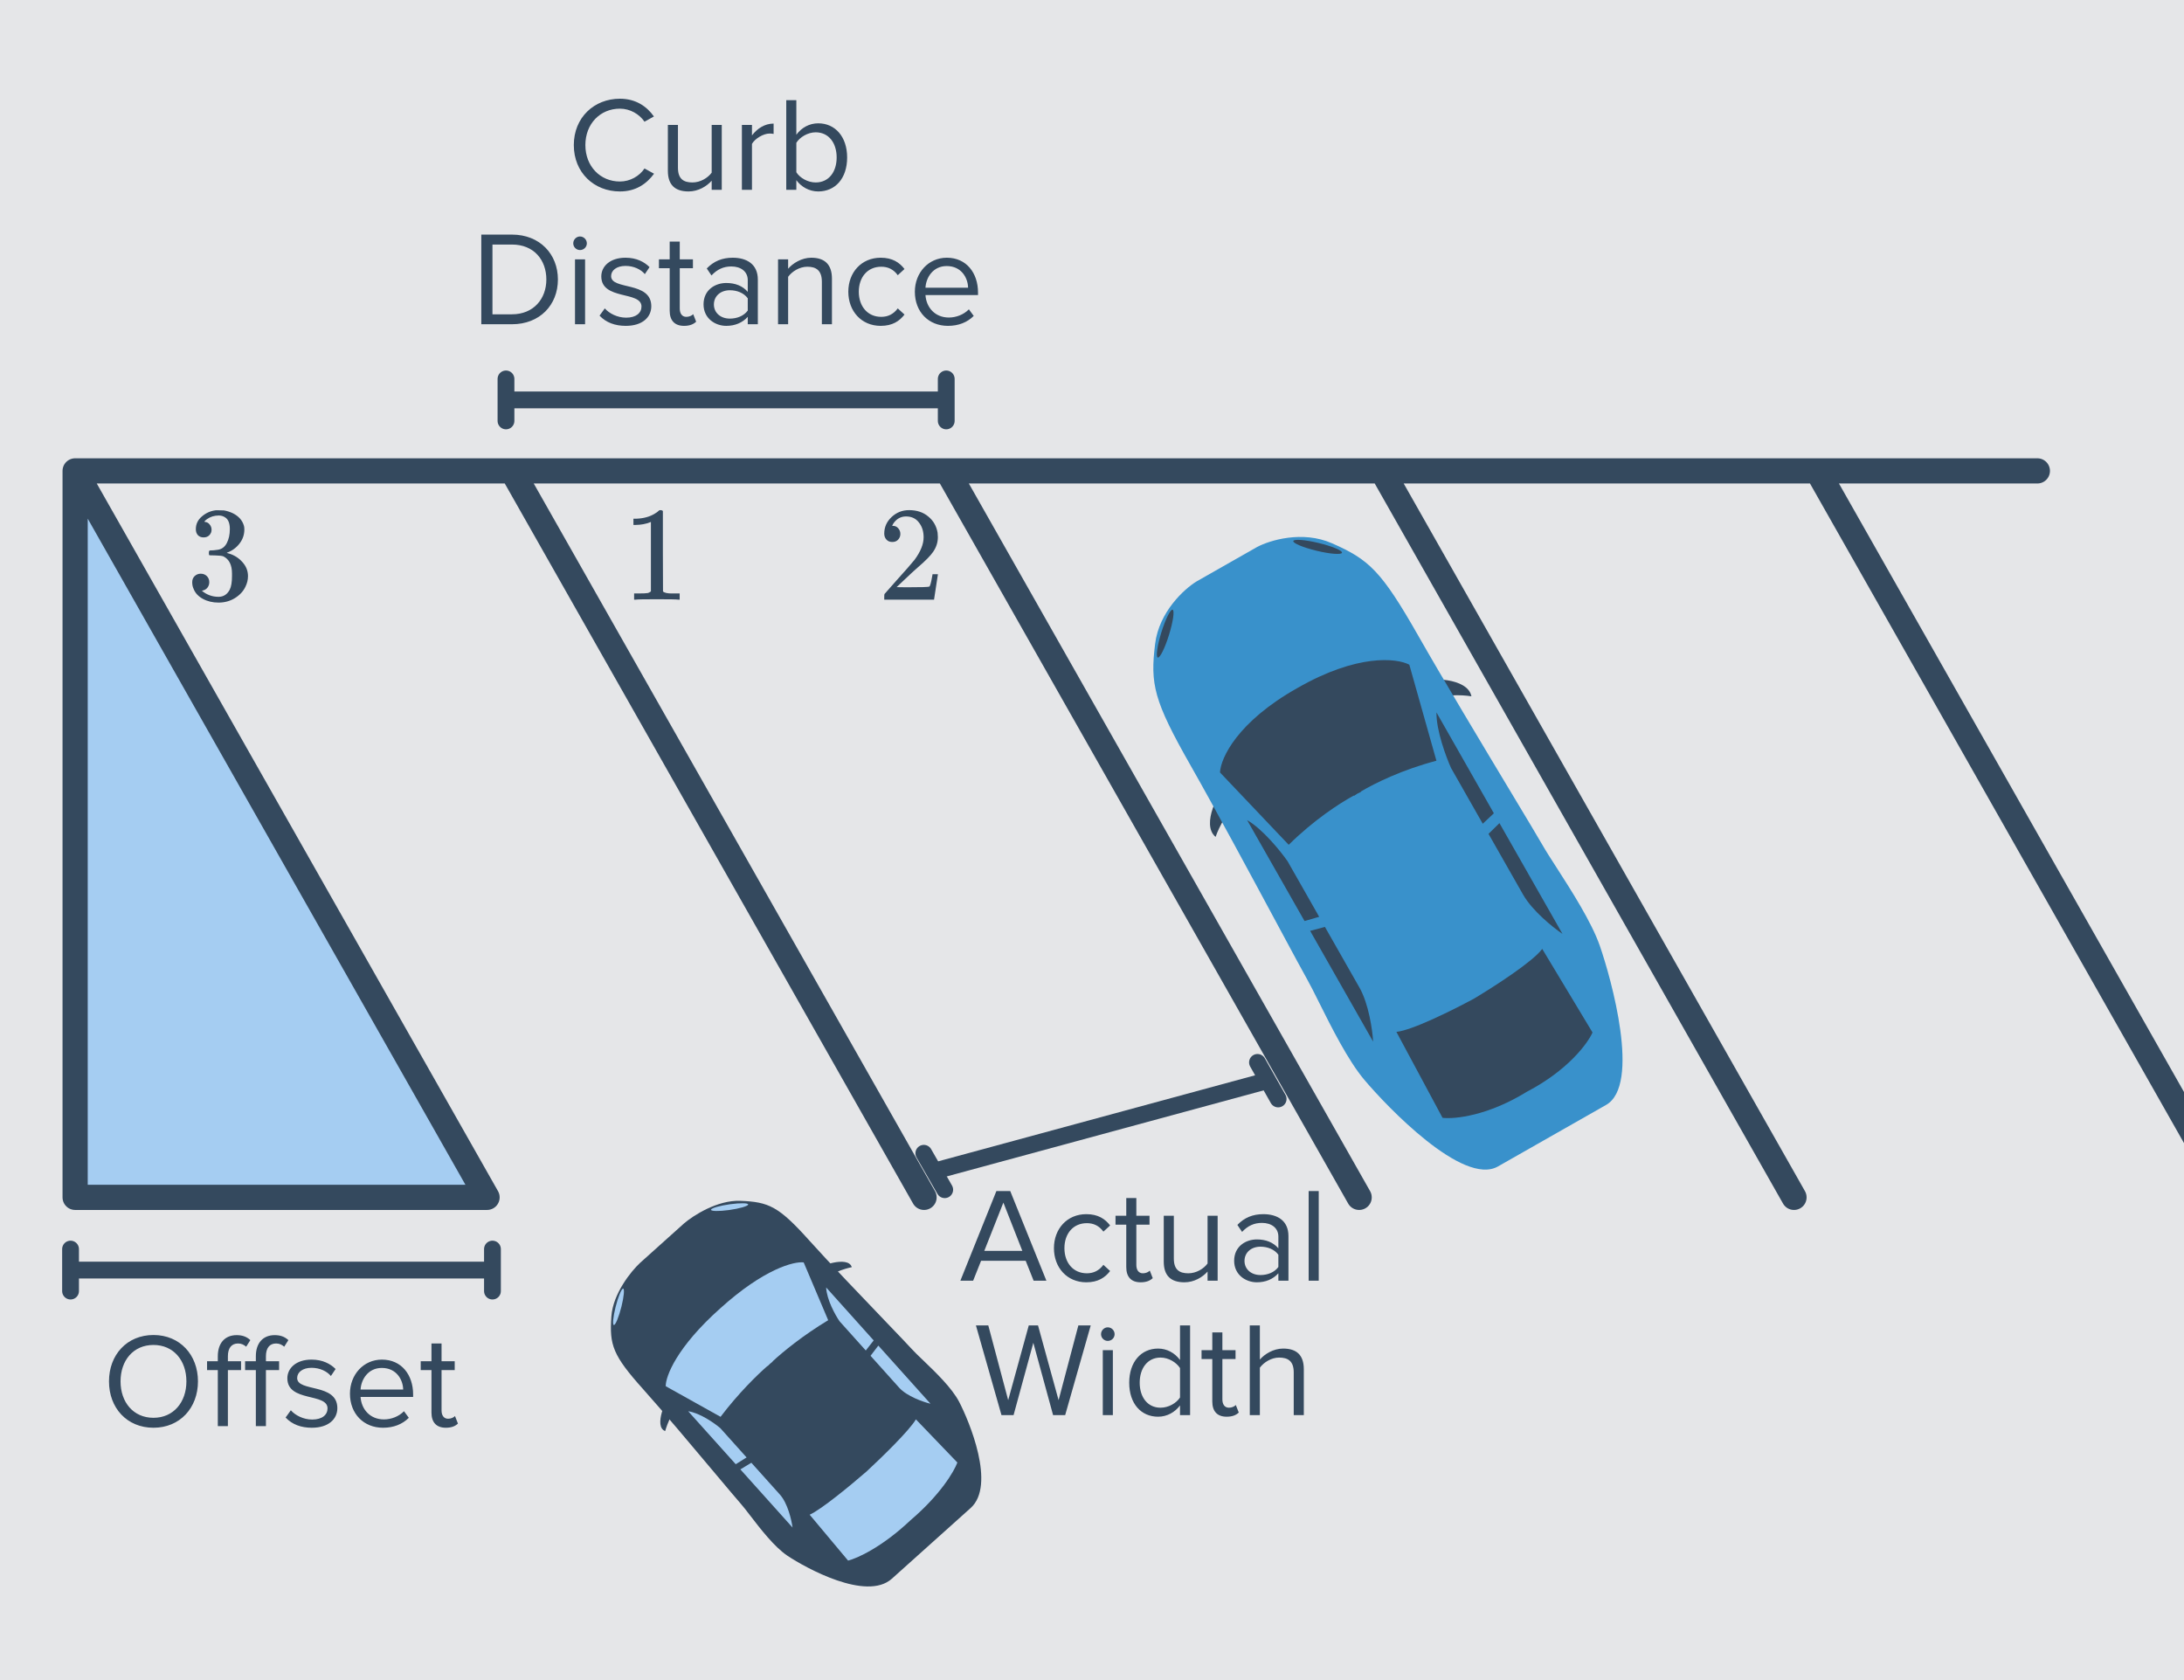<svg width="260" height="200" viewBox="0 0 260 200" fill="none" xmlns="http://www.w3.org/2000/svg">
<g clip-path="url(#clip0)">
<rect width="260" height="200" fill="#E5E6E8"/>
<path d="M57.588 142.737H9.123L9.32 57.726L57.588 142.737Z" fill="#A5CDF2"/>
<path d="M8.944 56.056V142.537H57.983L8.944 56.056ZM8.944 56.056H242.543M60.965 56.056L110.005 142.537M112.764 56.056L161.803 142.537M164.531 56.056L213.571 142.537M216.348 56.056L265.387 142.537" stroke="#34495E" stroke-width="3" stroke-linecap="round" stroke-linejoin="round"/>
<path d="M8.162 151.194H59.157" stroke="#34495E" stroke-width="2"/>
<path d="M8.399 148.694L8.399 153.694" stroke="#34495E" stroke-width="2" stroke-linecap="round"/>
<path d="M58.626 148.694L58.626 153.694" stroke="#34495E" stroke-width="2" stroke-linecap="round"/>
<path d="M59.988 47.607H113.202" stroke="#34495E" stroke-width="2"/>
<path d="M60.236 45.107L60.236 50.107" stroke="#34495E" stroke-width="2" stroke-linecap="round"/>
<path d="M112.648 45.107L112.648 50.107" stroke="#34495E" stroke-width="2" stroke-linecap="round"/>
<path d="M111.458 139.347L150.525 128.74" stroke="#34495E" stroke-width="2"/>
<path d="M109.979 137.289L112.467 141.626" stroke="#34495E" stroke-width="2" stroke-linecap="round"/>
<path d="M149.7 126.471L152.161 130.823" stroke="#34495E" stroke-width="2" stroke-linecap="round"/>
<path d="M18.271 169.963C21.423 169.963 23.567 167.595 23.567 164.443C23.567 161.291 21.423 158.923 18.271 158.923C15.103 158.923 12.975 161.291 12.975 164.443C12.975 167.595 15.103 169.963 18.271 169.963ZM18.271 168.779C15.871 168.779 14.351 166.923 14.351 164.443C14.351 161.947 15.871 160.107 18.271 160.107C20.655 160.107 22.191 161.947 22.191 164.443C22.191 166.923 20.655 168.779 18.271 168.779ZM27.13 169.771V163.099H28.698V162.043H27.13V161.451C27.13 160.475 27.562 159.931 28.346 159.931C28.746 159.931 29.05 160.091 29.306 160.315L29.802 159.531C29.322 159.083 28.778 158.939 28.17 158.939C26.794 158.939 25.93 159.867 25.93 161.451V162.043H24.65V163.099H25.93V169.771H27.13ZM31.658 169.771V163.099H33.226V162.043H31.658V161.451C31.658 160.475 32.09 159.931 32.874 159.931C33.274 159.931 33.578 160.091 33.834 160.315L34.33 159.531C33.85 159.083 33.306 158.939 32.698 158.939C31.322 158.939 30.458 159.867 30.458 161.451V162.043H29.178V163.099H30.458V169.771H31.658ZM37.12 169.963C39.12 169.963 40.16 168.923 40.16 167.627C40.16 164.619 35.376 165.739 35.376 164.043C35.376 163.355 36.032 162.827 37.088 162.827C38.08 162.827 38.928 163.243 39.392 163.803L39.952 162.971C39.328 162.347 38.4 161.851 37.088 161.851C35.248 161.851 34.208 162.875 34.208 164.075C34.208 166.939 38.992 165.787 38.992 167.659C38.992 168.427 38.352 168.987 37.168 168.987C36.112 168.987 35.136 168.475 34.624 167.883L34 168.747C34.784 169.579 35.856 169.963 37.12 169.963ZM45.597 169.963C46.861 169.963 47.901 169.547 48.669 168.779L48.093 167.995C47.485 168.619 46.589 168.971 45.709 168.971C44.045 168.971 43.021 167.755 42.925 166.299H49.181V165.995C49.181 163.675 47.805 161.851 45.469 161.851C43.261 161.851 41.661 163.659 41.661 165.899C41.661 168.315 43.309 169.963 45.597 169.963ZM47.997 165.419H42.925C42.989 164.235 43.805 162.843 45.453 162.843C47.213 162.843 47.981 164.267 47.997 165.419ZM53.077 169.963C53.781 169.963 54.213 169.755 54.517 169.467L54.165 168.571C54.005 168.747 53.685 168.891 53.349 168.891C52.821 168.891 52.565 168.475 52.565 167.899V163.099H54.133V162.043H52.565V159.931H51.365V162.043H50.085V163.099H51.365V168.155C51.365 169.307 51.941 169.963 53.077 169.963Z" fill="#34495E"/>
<path d="M73.799 22.791C75.687 22.791 76.967 21.895 77.863 20.68L76.727 20.055C76.119 20.968 75.015 21.608 73.799 21.608C71.463 21.608 69.687 19.799 69.687 17.271C69.687 14.727 71.463 12.935 73.799 12.935C75.015 12.935 76.119 13.591 76.727 14.488L77.847 13.864C76.999 12.664 75.687 11.752 73.799 11.752C70.727 11.752 68.311 13.992 68.311 17.271C68.311 20.552 70.727 22.791 73.799 22.791ZM85.924 22.599V14.871H84.724V20.552C84.276 21.175 83.38 21.72 82.436 21.72C81.396 21.72 80.708 21.32 80.708 19.959V14.871H79.508V20.328C79.508 22.008 80.356 22.791 81.972 22.791C83.124 22.791 84.132 22.183 84.724 21.512V22.599H85.924ZM89.52 22.599V17.128C89.872 16.503 90.88 15.896 91.616 15.896C91.808 15.896 91.952 15.912 92.096 15.944V14.711C91.04 14.711 90.144 15.303 89.52 16.119V14.871H88.32V22.599H89.52ZM94.802 20.503V17C95.218 16.328 96.162 15.752 97.106 15.752C98.674 15.752 99.602 17.032 99.602 18.744C99.602 20.456 98.674 21.72 97.106 21.72C96.162 21.72 95.218 21.175 94.802 20.503ZM94.802 22.599V21.448C95.378 22.232 96.322 22.791 97.41 22.791C99.426 22.791 100.85 21.256 100.85 18.744C100.85 16.279 99.426 14.68 97.41 14.68C96.354 14.68 95.426 15.191 94.802 16.04V11.928H93.602V22.599H94.802ZM60.946 38.599C64.258 38.599 66.418 36.312 66.418 33.272C66.418 30.247 64.258 27.927 60.946 27.927H57.298V38.599H60.946ZM60.946 37.416H58.626V29.111H60.946C63.586 29.111 65.042 30.968 65.042 33.272C65.042 35.559 63.538 37.416 60.946 37.416ZM69.045 29.767C69.493 29.767 69.861 29.416 69.861 28.968C69.861 28.52 69.493 28.151 69.045 28.151C68.613 28.151 68.245 28.52 68.245 28.968C68.245 29.416 68.613 29.767 69.045 29.767ZM69.653 38.599V30.872H68.453V38.599H69.653ZM74.495 38.791C76.495 38.791 77.535 37.752 77.535 36.456C77.535 33.447 72.751 34.568 72.751 32.871C72.751 32.184 73.407 31.655 74.463 31.655C75.455 31.655 76.303 32.072 76.767 32.632L77.327 31.799C76.703 31.175 75.775 30.68 74.463 30.68C72.623 30.68 71.583 31.703 71.583 32.904C71.583 35.767 76.367 34.615 76.367 36.487C76.367 37.255 75.727 37.816 74.543 37.816C73.487 37.816 72.511 37.303 71.999 36.712L71.375 37.575C72.159 38.407 73.231 38.791 74.495 38.791ZM81.436 38.791C82.14 38.791 82.572 38.584 82.876 38.295L82.524 37.4C82.364 37.575 82.044 37.719 81.708 37.719C81.18 37.719 80.924 37.303 80.924 36.727V31.927H82.492V30.872H80.924V28.759H79.724V30.872H78.444V31.927H79.724V36.983C79.724 38.136 80.3 38.791 81.436 38.791ZM90.219 38.599V33.288C90.219 31.416 88.859 30.68 87.228 30.68C85.963 30.68 84.972 31.096 84.139 31.959L84.7 32.791C85.388 32.056 86.139 31.72 87.067 31.72C88.188 31.72 89.019 32.312 89.019 33.352V34.743C88.395 34.023 87.516 33.688 86.46 33.688C85.147 33.688 83.755 34.504 83.755 36.231C83.755 37.911 85.147 38.791 86.46 38.791C87.499 38.791 88.379 38.423 89.019 37.719V38.599H90.219ZM86.891 37.928C85.772 37.928 84.987 37.224 84.987 36.248C84.987 35.255 85.772 34.551 86.891 34.551C87.74 34.551 88.555 34.871 89.019 35.511V36.968C88.555 37.608 87.74 37.928 86.891 37.928ZM99.041 38.599V33.175C99.041 31.495 98.193 30.68 96.577 30.68C95.425 30.68 94.369 31.352 93.825 31.991V30.872H92.625V38.599H93.825V32.952C94.273 32.328 95.169 31.752 96.113 31.752C97.153 31.752 97.841 32.184 97.841 33.544V38.599H99.041ZM104.846 38.791C106.254 38.791 107.086 38.215 107.678 37.447L106.878 36.712C106.366 37.4 105.71 37.719 104.91 37.719C103.262 37.719 102.238 36.44 102.238 34.727C102.238 33.016 103.262 31.752 104.91 31.752C105.71 31.752 106.366 32.056 106.878 32.76L107.678 32.023C107.086 31.256 106.254 30.68 104.846 30.68C102.542 30.68 100.99 32.44 100.99 34.727C100.99 37.032 102.542 38.791 104.846 38.791ZM112.847 38.791C114.111 38.791 115.151 38.376 115.919 37.608L115.343 36.824C114.735 37.447 113.839 37.8 112.959 37.8C111.295 37.8 110.271 36.584 110.175 35.127H116.431V34.824C116.431 32.504 115.055 30.68 112.719 30.68C110.511 30.68 108.911 32.487 108.911 34.727C108.911 37.144 110.559 38.791 112.847 38.791ZM115.247 34.248H110.175C110.239 33.063 111.055 31.672 112.703 31.672C114.463 31.672 115.231 33.096 115.247 34.248Z" fill="#34495E"/>
<path d="M124.57 152.457L120.266 141.785H118.618L114.33 152.457H115.85L116.794 150.089H122.106L123.05 152.457H124.57ZM121.706 148.905H117.178L119.45 143.161L121.706 148.905ZM129.325 152.649C130.733 152.649 131.565 152.073 132.157 151.305L131.357 150.569C130.845 151.257 130.189 151.577 129.389 151.577C127.741 151.577 126.717 150.297 126.717 148.585C126.717 146.873 127.741 145.609 129.389 145.609C130.189 145.609 130.845 145.913 131.357 146.617L132.157 145.881C131.565 145.113 130.733 144.537 129.325 144.537C127.021 144.537 125.469 146.297 125.469 148.585C125.469 150.889 127.021 152.649 129.325 152.649ZM135.791 152.649C136.495 152.649 136.927 152.441 137.231 152.153L136.879 151.257C136.719 151.433 136.399 151.577 136.063 151.577C135.535 151.577 135.279 151.161 135.279 150.585V145.785H136.847V144.729H135.279V142.617H134.079V144.729H132.799V145.785H134.079V150.841C134.079 151.993 134.655 152.649 135.791 152.649ZM144.958 152.457V144.729H143.758V150.409C143.31 151.033 142.414 151.577 141.47 151.577C140.43 151.577 139.742 151.177 139.742 149.817V144.729H138.542V150.185C138.542 151.865 139.39 152.649 141.006 152.649C142.158 152.649 143.166 152.041 143.758 151.369V152.457H144.958ZM153.387 152.457V147.145C153.387 145.273 152.027 144.537 150.395 144.537C149.131 144.537 148.139 144.953 147.307 145.817L147.867 146.649C148.555 145.913 149.307 145.577 150.235 145.577C151.355 145.577 152.187 146.169 152.187 147.209V148.601C151.563 147.881 150.683 147.545 149.627 147.545C148.315 147.545 146.923 148.361 146.923 150.089C146.923 151.769 148.315 152.649 149.627 152.649C150.667 152.649 151.547 152.281 152.187 151.577V152.457H153.387ZM150.059 151.785C148.939 151.785 148.155 151.081 148.155 150.105C148.155 149.113 148.939 148.409 150.059 148.409C150.907 148.409 151.723 148.729 152.187 149.369V150.825C151.723 151.465 150.907 151.785 150.059 151.785ZM156.992 152.457V141.785H155.792V152.457H156.992ZM126.807 168.457L129.847 157.785H128.375L126.023 166.681L123.575 157.785H122.471L120.023 166.681L117.655 157.785H116.183L119.223 168.457H120.663L123.015 159.849L125.367 168.457H126.807ZM131.876 159.625C132.324 159.625 132.692 159.273 132.692 158.825C132.692 158.377 132.324 158.009 131.876 158.009C131.444 158.009 131.076 158.377 131.076 158.825C131.076 159.273 131.444 159.625 131.876 159.625ZM132.484 168.457V160.729H131.284V168.457H132.484ZM141.678 168.457V157.785H140.478V161.897C139.854 161.049 138.91 160.537 137.87 160.537C135.838 160.537 134.43 162.137 134.43 164.601C134.43 167.113 135.854 168.649 137.87 168.649C138.958 168.649 139.902 168.089 140.478 167.305V168.457H141.678ZM138.158 167.577C136.606 167.577 135.678 166.313 135.678 164.601C135.678 162.889 136.606 161.609 138.158 161.609C139.118 161.609 140.046 162.185 140.478 162.857V166.361C140.046 167.033 139.118 167.577 138.158 167.577ZM146.033 168.649C146.737 168.649 147.169 168.441 147.473 168.153L147.121 167.257C146.961 167.433 146.641 167.577 146.305 167.577C145.777 167.577 145.521 167.161 145.521 166.585V161.785H147.089V160.729H145.521V158.617H144.321V160.729H143.041V161.785H144.321V166.841C144.321 167.993 144.897 168.649 146.033 168.649ZM155.216 168.457V163.001C155.216 161.321 154.368 160.537 152.752 160.537C151.584 160.537 150.528 161.209 149.984 161.849V157.785H148.784V168.457H149.984V162.809C150.448 162.185 151.344 161.609 152.272 161.609C153.312 161.609 154.016 162.009 154.016 163.369V168.457H155.216Z" fill="#34495E"/>
<path d="M24.242 63.975C23.954 63.975 23.724 63.885 23.554 63.703C23.394 63.522 23.314 63.287 23.314 62.999C23.314 62.391 23.554 61.885 24.034 61.479C24.514 61.063 25.068 60.818 25.698 60.743H25.938C26.311 60.743 26.546 60.749 26.642 60.759C26.994 60.813 27.351 60.925 27.714 61.095C28.418 61.447 28.86 61.949 29.042 62.599C29.074 62.706 29.09 62.85 29.09 63.031C29.09 63.661 28.892 64.226 28.498 64.727C28.114 65.218 27.628 65.57 27.042 65.783C26.988 65.805 26.988 65.821 27.042 65.831C27.063 65.842 27.116 65.858 27.202 65.879C27.852 66.061 28.402 66.402 28.85 66.903C29.298 67.394 29.522 67.954 29.522 68.583C29.522 69.021 29.42 69.442 29.218 69.847C28.962 70.391 28.54 70.845 27.954 71.207C27.378 71.559 26.732 71.735 26.018 71.735C25.314 71.735 24.69 71.586 24.146 71.287C23.602 70.989 23.234 70.589 23.042 70.087C22.935 69.863 22.882 69.602 22.882 69.303C22.882 69.005 22.978 68.765 23.17 68.583C23.372 68.391 23.612 68.295 23.89 68.295C24.188 68.295 24.434 68.391 24.626 68.583C24.818 68.775 24.914 69.015 24.914 69.303C24.914 69.549 24.844 69.762 24.706 69.943C24.567 70.125 24.38 70.242 24.146 70.295L24.034 70.327C24.61 70.807 25.271 71.047 26.018 71.047C26.604 71.047 27.047 70.765 27.346 70.199C27.527 69.847 27.618 69.309 27.618 68.583V68.263C27.618 67.25 27.276 66.573 26.594 66.231C26.434 66.167 26.108 66.13 25.618 66.119L24.946 66.103L24.898 66.071C24.876 66.039 24.866 65.954 24.866 65.815C24.866 65.687 24.882 65.607 24.914 65.575C24.946 65.543 24.972 65.527 24.994 65.527C25.292 65.527 25.602 65.501 25.922 65.447C26.391 65.383 26.748 65.122 26.994 64.663C27.239 64.194 27.362 63.634 27.362 62.983C27.362 62.29 27.175 61.826 26.802 61.591C26.578 61.442 26.327 61.367 26.05 61.367C25.516 61.367 25.047 61.511 24.642 61.799C24.599 61.821 24.551 61.858 24.498 61.911C24.444 61.954 24.402 61.997 24.37 62.039L24.322 62.103C24.354 62.114 24.391 62.125 24.434 62.135C24.647 62.157 24.823 62.258 24.962 62.439C25.111 62.621 25.186 62.829 25.186 63.063C25.186 63.319 25.095 63.538 24.914 63.719C24.743 63.89 24.519 63.975 24.242 63.975Z" fill="#34495E"/>
<path d="M80.737 71.383C80.556 71.351 79.708 71.335 78.193 71.335C76.7 71.335 75.863 71.351 75.681 71.383H75.489V70.647H75.905C76.524 70.647 76.924 70.631 77.105 70.599C77.191 70.589 77.319 70.525 77.489 70.407V62.135C77.468 62.135 77.425 62.151 77.361 62.183C76.871 62.375 76.321 62.477 75.713 62.487H75.409V61.751H75.713C76.609 61.719 77.356 61.517 77.953 61.143C78.145 61.037 78.311 60.914 78.449 60.775C78.471 60.743 78.535 60.727 78.641 60.727C78.748 60.727 78.839 60.759 78.913 60.823V65.607L78.929 70.407C79.089 70.567 79.436 70.647 79.969 70.647H80.497H80.913V71.383H80.737Z" fill="#34495E"/>
<path d="M106.227 64.519C105.928 64.519 105.693 64.423 105.523 64.231C105.352 64.039 105.267 63.805 105.267 63.527C105.267 62.759 105.555 62.103 106.131 61.559C106.717 61.005 107.416 60.727 108.227 60.727C109.144 60.727 109.901 60.978 110.499 61.479C111.107 61.97 111.48 62.615 111.619 63.415C111.64 63.607 111.651 63.783 111.651 63.943C111.651 64.562 111.464 65.143 111.091 65.687C110.792 66.135 110.189 66.749 109.283 67.527C108.899 67.858 108.365 68.349 107.683 68.999L106.739 69.895L107.955 69.911C109.629 69.911 110.52 69.885 110.627 69.831C110.669 69.821 110.723 69.709 110.787 69.495C110.829 69.378 110.904 69.015 111.011 68.407V68.359H111.651V68.407L111.203 71.335V71.383H105.267V71.079C105.267 70.866 105.277 70.743 105.299 70.711C105.309 70.701 105.757 70.194 106.643 69.191C107.805 67.901 108.552 67.047 108.883 66.631C109.597 65.661 109.955 64.77 109.955 63.959C109.955 63.255 109.768 62.669 109.395 62.199C109.032 61.719 108.52 61.479 107.859 61.479C107.24 61.479 106.739 61.757 106.355 62.311C106.333 62.354 106.301 62.413 106.259 62.487C106.227 62.541 106.211 62.573 106.211 62.583C106.211 62.594 106.237 62.599 106.291 62.599C106.557 62.599 106.771 62.695 106.931 62.887C107.101 63.079 107.187 63.303 107.187 63.559C107.187 63.826 107.096 64.055 106.915 64.247C106.744 64.429 106.515 64.519 106.227 64.519Z" fill="#34495E"/>
<path d="M144.714 99.626C142.929 98.166 145.195 93.981 145.937 93.729C145.937 93.729 148.32 95.74 147.277 96.084C145.737 96.591 144.714 99.626 144.714 99.626Z" fill="#34495E"/>
<path d="M175.171 82.889C174.728 80.626 169.969 80.646 169.396 81.181C169.396 81.181 170.042 84.232 170.838 83.474C172.013 82.357 175.171 82.889 175.171 82.889Z" fill="#34495E"/>
<path fill-rule="evenodd" clip-rule="evenodd" d="M146.602 66.852L142.448 69.215C141.001 70.097 137.988 72.818 137.514 76.647C136.922 81.435 137.333 83.383 141.759 91.162C144.624 96.198 149.042 104.411 152.157 110.203C153.853 113.358 155.163 115.794 155.626 116.607C155.99 117.248 156.469 118.206 157.027 119.326C158.48 122.239 160.476 126.239 162.415 128.539C165.1 131.724 174.171 141.224 178.324 138.86L184.475 135.361L184.475 135.361L191.199 131.535C195.352 129.172 191.819 116.521 190.453 112.586C189.466 109.743 187.046 105.985 185.285 103.247C184.608 102.196 184.028 101.295 183.663 100.654C183.2 99.841 181.775 97.47 179.93 94.4C176.543 88.763 171.738 80.77 168.873 75.734C164.447 67.956 162.981 66.608 158.563 64.671C155.029 63.122 151.151 64.322 149.653 65.116L146.602 66.852L146.602 66.852Z" fill="#3991CB"/>
<path fill-rule="evenodd" clip-rule="evenodd" d="M161.17 94.701C159.443 95.642 156.397 97.626 153.417 100.567L145.237 91.954C145.315 90.268 147.278 85.942 154.446 81.907C161.57 77.812 166.289 78.335 167.777 79.129L171.003 90.561C166.951 91.62 163.691 93.226 161.999 94.229L162.022 94.268C161.897 94.326 161.753 94.395 161.592 94.478C161.439 94.574 161.306 94.662 161.192 94.741L161.17 94.701ZM163.468 123.995C163.391 122.67 162.958 119.53 161.84 117.565L157.731 110.344L155.968 110.812L163.468 123.995ZM157.047 109.141L153.274 102.51C152.444 101.327 150.322 98.694 148.467 97.63L155.301 109.641L157.047 109.141ZM181.779 129.958C186.638 127.423 189.004 124.226 189.587 122.909L183.598 112.959C182.485 114.474 177.978 117.381 175.478 118.88C172.913 120.263 168.109 122.654 166.238 122.837L171.732 133.069C173.162 133.24 177.118 132.839 181.779 129.958ZM186.008 111.17C184.909 110.427 182.43 108.45 181.313 106.485L177.204 99.264L178.507 97.987L186.008 111.17ZM176.519 98.061L172.746 91.43C172.153 90.113 170.973 86.943 171.007 84.805L177.841 96.816L176.519 98.061Z" fill="#34495E"/>
<path fill-rule="evenodd" clip-rule="evenodd" d="M159.76 65.799C159.698 66.056 158.351 65.953 156.751 65.568C155.151 65.184 153.904 64.663 153.966 64.406C154.028 64.149 155.375 64.252 156.975 64.637C158.575 65.021 159.822 65.541 159.76 65.799ZM137.831 78.276C138.084 78.355 138.684 77.144 139.17 75.572C139.657 74 139.847 72.662 139.594 72.584C139.341 72.506 138.742 73.717 138.255 75.288C137.768 76.86 137.579 78.198 137.831 78.276Z" fill="#34495E"/>
<path d="M79.187 170.357C77.78 169.846 79.307 166.402 79.855 166.032C79.855 166.032 81.736 166.756 80.965 167.269C79.827 168.025 79.187 170.357 79.187 170.357Z" fill="#34495E"/>
<path d="M101.404 150.845C100.974 149.43 97.391 150.72 96.983 151.236C96.983 151.236 97.6 153.13 98.167 152.403C99.004 151.331 101.404 150.845 101.404 150.845Z" fill="#34495E"/>
<path fill-rule="evenodd" clip-rule="evenodd" d="M78.403 148.358L81.429 145.642C82.523 144.703 85.391 142.849 88.119 142.951C91.529 143.079 92.69 143.6 96.356 147.685C98.729 150.33 102.688 154.458 105.481 157.37C107.001 158.956 108.176 160.18 108.559 160.608C108.861 160.944 109.336 161.399 109.891 161.93C111.335 163.313 113.317 165.212 114.182 166.874C115.379 169.174 118.581 176.801 115.555 179.516L111.073 183.538L111.073 183.538L106.173 187.935C103.147 190.65 95.911 186.644 93.753 185.206C92.194 184.167 90.52 181.991 89.302 180.406C88.833 179.798 88.432 179.276 88.13 178.94C87.747 178.512 86.656 177.213 85.243 175.53C82.65 172.44 78.973 168.058 76.599 165.413C72.934 161.328 72.541 160.118 72.782 156.714C72.975 153.991 75.127 151.339 76.18 150.354L78.403 148.358L78.403 148.358Z" fill="#34495E"/>
<path fill-rule="evenodd" clip-rule="evenodd" d="M91.367 162.606C90.107 163.707 87.899 165.868 85.78 168.661L79.252 165.017C79.239 163.853 80.532 160.393 85.76 155.735C90.947 151.051 94.521 150.141 95.676 150.279L98.594 157.162C95.589 158.967 93.202 160.929 91.972 162.063L91.99 162.084C91.898 162.156 91.793 162.242 91.676 162.341C91.565 162.447 91.468 162.543 91.385 162.627L91.367 162.606ZM94.351 181.843C94.237 180.966 93.776 178.954 92.85 177.922L89.447 174.13L88.139 174.92L94.351 181.843ZM88.88 173.498L85.756 170.016C85.081 169.436 83.37 168.221 81.927 167.998L87.588 174.305L88.88 173.498ZM108.394 180.974C111.945 177.953 113.589 175.152 113.972 174.103L109.036 168.965C108.264 170.29 104.995 173.469 103.176 175.155C101.304 176.781 97.788 179.69 96.388 180.315L100.962 185.777C102.046 185.509 105.008 184.177 108.394 180.974ZM110.775 167.106C109.915 166.897 107.964 166.222 107.039 165.19L103.636 161.398L104.563 160.183L110.775 167.106ZM103.069 160.766L99.944 157.284C99.441 156.55 98.417 154.718 98.351 153.26L104.011 159.568L103.069 160.766Z" fill="#A5CDF2"/>
<path fill-rule="evenodd" clip-rule="evenodd" d="M89.069 143.395C89.033 143.586 88.015 143.877 86.793 144.046C85.572 144.214 84.611 144.196 84.647 144.005C84.682 143.814 85.701 143.523 86.922 143.354C88.143 143.186 89.105 143.204 89.069 143.395ZM73.091 157.733C73.284 157.719 73.684 156.737 73.983 155.541C74.282 154.345 74.368 153.388 74.174 153.403C73.981 153.417 73.581 154.399 73.282 155.595C72.983 156.791 72.897 157.748 73.091 157.733Z" fill="#A5CDF2"/>
</g>
<defs>
<clipPath id="clip0">
<rect width="260" height="200" fill="white"/>
</clipPath>
</defs>
</svg>
